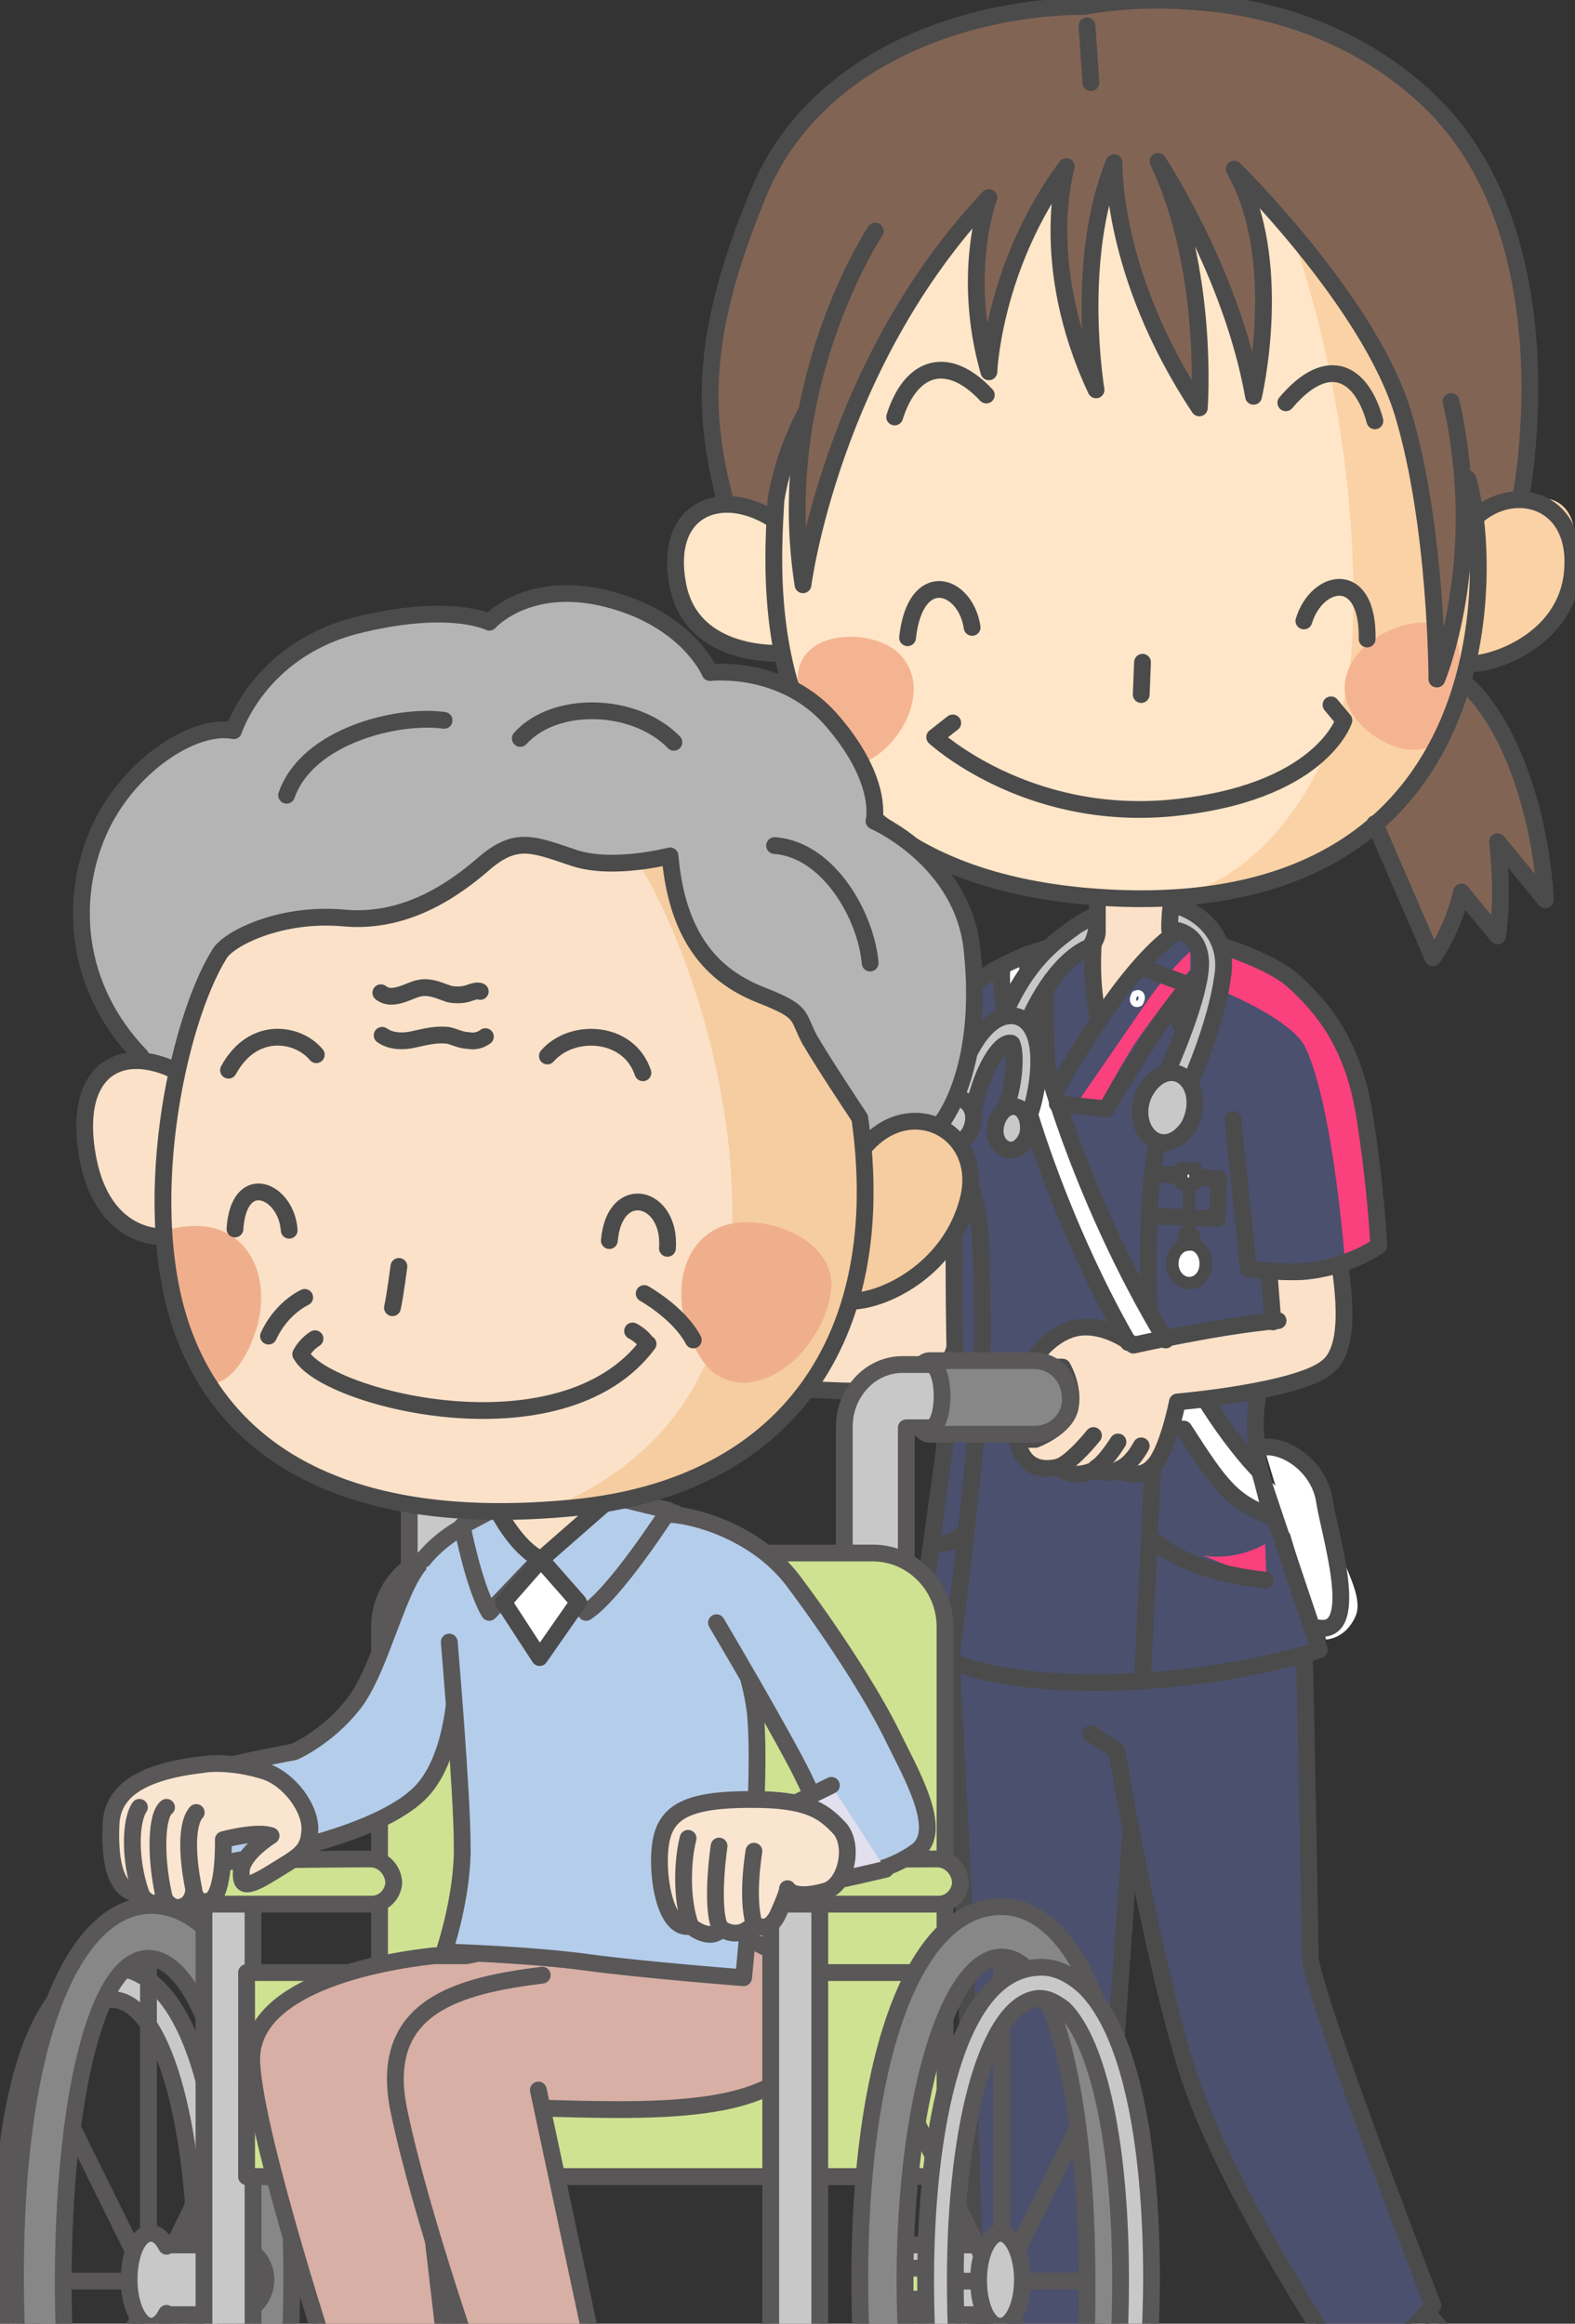 <?xml version="1.0" encoding="utf-8"?>
<!-- Generator: Adobe Illustrator 27.8.1, SVG Export Plug-In . SVG Version: 6.00 Build 0)  -->
<svg version="1.1" id="レイヤー_1" xmlns="http://www.w3.org/2000/svg" xmlns:xlink="http://www.w3.org/1999/xlink" x="0px"
	 y="0px" width="122px" height="180px" viewBox="0 0 122 180" style="enable-background:new 0 0 122 180;" xml:space="preserve">
<rect x="0" y="0" width="122" height="180" fill="#333333" stroke="none"/>
<style type="text/css">
	.st0{clip-path:url(#SVGID_00000122002287857718678130000011815181949403224210_);}
	.st1{fill:#FAE1C8;}
	.st2{fill:#F5B491;}
	.st3{fill:#FFE6C8;}
	.st4{clip-path:url(#SVGID_00000081621043939623893590000002771331723256605869_);fill:#FAD2A5;}
	.st5{fill:#826455;}
	.st6{fill:none;stroke:#4B4B4B;stroke-width:1.3;stroke-linecap:round;stroke-linejoin:round;stroke-miterlimit:10;}
	.st7{fill:#4B506E;}
	.st8{fill:#FFFFFF;}
	.st9{fill:none;stroke:#4B4B4B;stroke-width:0.848;stroke-linecap:round;stroke-linejoin:round;stroke-miterlimit:10;}
	.st10{fill:#FA407D;}
	.st11{fill:none;stroke:#4B4B4B;stroke-width:0.488;stroke-linecap:round;stroke-linejoin:round;stroke-miterlimit:10;}
	.st12{fill:none;stroke:#FFFFFF;stroke-width:0.488;stroke-linecap:round;stroke-linejoin:round;stroke-miterlimit:10;}
	.st13{fill:#C8C8C8;}
	.st14{fill:none;stroke:#4B4B4B;stroke-width:0.976;stroke-linecap:round;stroke-linejoin:round;stroke-miterlimit:10;}
	.st15{fill:#878787;}
	.st16{fill:none;stroke:#595757;stroke-width:1.3;stroke-linecap:round;stroke-linejoin:round;stroke-miterlimit:10;}
	.st17{fill:#CEE291;}
	.st18{fill:#9D9D9E;}
	.st19{fill:#D7AFA5;}
	.st20{fill:#B4CDEB;}
	.st21{fill:#FAE5D0;}
	.st22{fill:#E2DFEF;}
	.st23{fill:#B4B4B4;}
	.st24{clip-path:url(#SVGID_00000075143650785287021240000016649376480228329627_);fill:#F5CDA0;}
	.st25{clip-path:url(#SVGID_00000075143650785287021240000016649376480228329627_);fill:#F0AF8C;}
</style>
<g>
	<defs>
		<rect id="SVGID_1_" width="122" height="180"/>
	</defs>
	<clipPath id="SVGID_00000025413763663744489720000007527270128439696027_">
		<use xlink:href="#SVGID_1_"  style="overflow:visible;"/>
	</clipPath>
	<g style="clip-path:url(#SVGID_00000025413763663744489720000007527270128439696027_);">
		<path class="st1" d="M92.1,69.6l-0.1,2c0,0-3,3.2-4.3,4.3c-1.3,1.2-2.7,3.2-2.7,3.2s-1.2-4.5-0.6-6.7c0,0,0.7-1.2,0.6-3.1"/>
		<path class="st2" d="M64,58.5c-1.1-1.5-2.8-5.1-2-7.1c1.1-2.7,5.7-2.5,7.5-0.9c3.9,3.5-2.1,10.9-5.3,8.2"/>
		<path class="st2" d="M113,50.2c0.3,1.9,0.1,5.9-1.5,7.2c-2.3,1.9-6.2-0.5-7.1-2.8c-1.8-4.9,7-8.6,8.5-4.8"/>
		<path class="st3" d="M61.9,33.3c-0.9,2.1-1.8,6.9-1.8,6.9s-1.6-1.3-4.4-0.9c-2.8,0.4-4,4-3,6.9c1,2.8,3.8,4.3,7.5,4.8
			c0,0,2.5,17.3,26.6,18.8C111,71.1,114,51.1,114,51.1s7.2,0.3,8-7.9c0.7-8.2-7.5-3-7.5-3l-7.2-22.3L94.3,9.7H74.9l-12,6.7
			L61.9,33.3z"/>
		<g>
			<defs>
				<path id="SVGID_00000089538707879628669330000011546444499811897535_" d="M74.9,9.7l-12,6.7l-1,16.8c-0.9,2.1-1.8,6.9-1.8,6.9
					s-1.6-1.3-4.4-0.9c-2.8,0.4-4,4-3,6.9c1,2.8,3.8,4.3,7.5,4.8c0,0,2.5,17.3,26.6,18.8C111,71.1,114,51.1,114,51.1s7.2,0.3,8-7.9
					c0.7-8.2-7.5-3-7.5-3l-7.2-22.3L94.3,9.7H74.9z"/>
			</defs>
			<clipPath id="SVGID_00000142866425292180062450000003502317467051929267_">
				<use xlink:href="#SVGID_00000089538707879628669330000011546444499811897535_"  style="overflow:visible;"/>
			</clipPath>
			<path style="clip-path:url(#SVGID_00000142866425292180062450000003502317467051929267_);fill:#FAD2A5;" d="M96.6,9.7
				c7.9,16.2,8.8,33.9,8,41.7c-0.7,7.7-7.1,18.3-15.7,18.2l23.4,5.7l13.3-15.1l4.9-25.1l-5.4-14.9l-15.2-10.2L96.6,9.7z"/>
		</g>
		<path class="st5" d="M83.2,0.5c-5.4-0.7-18.3,4.1-22.7,11.1c-4.4,7-5.8,15.6-5.4,20.3c0.4,4.7,1.3,7.3,1.3,7.3l3.7,0.9
			c0,0,0.3-4.2,1.8-6.9c0,0-0.4,6.4,0.3,10.8c0,0,3-12.4,6.5-18.1c3.5-5.7,7.7-10.1,7.7-10.1s-2,5.6-0.1,12.6c0,0,1.8-10.3,6.4-15.1
			c0,0-2,7.4,2.3,16.6c0,0-0.7-11.4,1.4-16.7c0,0,0.4,9.3,6.2,18c0,0,1.4-8-2.1-17.4c0,0,5.7,10.4,6.5,16.6c0,0,2.6-8-0.9-16.3
			c0,0,5.5,4.6,9.8,12.4c4.3,7.9,5.1,20,5.4,25.9c0,0,3.1-6.1,2.7-13l0.4,1.1l3.4-1.9c0,0,1.8-14.9-1-22C114,9.2,107,3.7,100.9,2
			C94.8,0.3,83.2,0.5,83.2,0.5"/>
		<path class="st5" d="M113.6,53.3c0,0-1.3,3.9-2.6,5.8c-1.4,1.8-4.4,4.7-4.4,4.7l2.6,6.1l1.8,4.1l2.4-4.5l2.4,2.6l0.2-6.4l3.4,3.5
			c0,0-0.4-5.6-1.4-8.3C117,58.1,113.6,53.3,113.6,53.3"/>
		<path class="st2" d="M64,58.5c-1.1-1.5-2.8-5.1-2-7.1c1.1-2.7,5.7-2.5,7.5-0.9c3.9,3.5-2.1,10.9-5.3,8.2"/>
		<path class="st2" d="M113,50.2c0.3,1.9,0.1,5.9-1.5,7.2c-2.3,1.9-6.2-0.5-7.1-2.8c-1.8-4.9,7-8.6,8.5-4.8"/>
		<path class="st6" d="M113.7,37.1c1.9,6.3,2.9,33.3-26.6,32.5C58,68.7,59.7,46,60.1,38.8c0,0,0.4-3.3,2.4-7"/>
		<path class="st6" d="M59.7,40.1c-4-2.4-8.3-0.6-7.2,5.2c1.1,5.8,8.1,5.3,8.1,5.3"/>
		<path class="st6" d="M114.5,39.9c3-2.5,7.8-1.1,7.3,4.4c-0.5,5.5-6.5,7.2-7.8,7.1"/>
		<path class="st6" d="M56.2,38.9c-1.8-6.9-2-12.9,2.5-23.8C63.1,4.2,75.4,0.5,84,0.5c0,0,15.6-3.3,26.7,7.3
			c11.1,10.6,7.1,30.7,7.1,30.7"/>
		<path class="st6" d="M67.8,17.9c0,0-8,12-5.6,27.4c0,0,2.2-17.1,14.4-30c0,0-2.2,5.8,0,13.5c0,0,0.3-8.2,6-15.9
			c0,0-2.3,7.5,2.3,17.3c0,0-1.7-10.1,1.4-17.6c0,0-0.3,8.6,6.6,19c0,0,0.8-10.7-3.2-19.1c0,0,5.7,8.6,7.4,18.2
			c0,0,2.5-10.6-1.5-17.6c0,0,10.5,10.3,13.1,19c2.6,8.7,2.6,20.5,2.6,20.5s3.9-9.2,1.1-21.5"/>
		<line class="st6" x1="84.2" y1="2" x2="84.5" y2="6.4"/>
		<path class="st6" d="M113.8,53.2c4,4,5.7,11.8,5.9,16.5l-3.7-4.5c0,0,0.5,4,0,7.3l-2.8-3.4c0,0-0.5,2.6-2.2,5.1l-4.5-10.4"/>
		<line class="st6" x1="88.5" y1="51.3" x2="88.4" y2="53.8"/>
		<path class="st6" d="M101,48.1c1-3.3,5-4.1,4.9,1.4"/>
		<path class="st6" d="M75.3,48.6c-0.5-3.4-4.4-4.7-5,0.8"/>
		<path class="st6" d="M103.1,54.6l1,1.2c0,0-1.8,5.7-13.5,6.8c-11.2,1-18.2-5.5-18.2-5.5l1.4-1.1"/>
		<path class="st6" d="M69.3,32.3c1.3-4.1,4.2-4.8,7.1-1.7"/>
		<path class="st6" d="M99.6,31.2c3.3-3.9,5.9-2.3,6.9,1.4"/>
		<path class="st7" d="M84.5,134.3l2,1.3c0,0,2.6,15.5,5.4,24.6c2.8,9.1,11.6,22.2,11.6,22.2s3.5,1.3,7.5-3.8c0,0-8.7-22.4-9.5-26.8
			c0,0-0.3-17.8-0.5-25.2l-2.1-3l-17.8,5.8l-7.1-2.2"/>
		<path class="st8" d="M104.2,182.7c0,0-2.4,4.7-2.9,6.9c-0.5,2.3,0.2,4.1,4.2,2.5c3.9-1.6,7.2-5.8,8.1-7.3c0.9-1.4-1-3.3-2.8-5.6"
			/>
		<path class="st8" d="M76.5,184.8c0,0-3.3,2.3-4.7,3.9c-1.4,1.6-1.7,4,2.3,4.2c4.4,0.2,8.6-0.4,9.9-1.1c1.3-0.7,0.6-3.9,0-6.7"/>
		<path class="st7" d="M73.6,126.2c0,0,1.2,21.9,1.4,28.9c0.2,7,0.8,29.3,0.8,29.3s3.6,1.9,8.9,0.2l3-42.9l1.4-8.2l-1.6-7.3"/>
		<path class="st6" d="M84.5,134.3l2,1.3c0,0,2.6,15.5,5.4,24.6c2.8,9.1,11.6,22.2,11.6,22.2s3.5,1.3,7.5-3.8c0,0-8.7-22.4-9.5-26.8
			c0,0-0.3-17.8-0.5-25.2"/>
		<path class="st6" d="M110.7,179.3c1.9,2.3,3.7,4.2,2.8,5.6c-0.9,1.4-4.2,5.7-8.1,7.3c-3.9,1.6-4.7-0.2-4.2-2.5
			c0.5-2.3,2.9-6.9,2.9-6.9"/>
		<path class="st9" d="M113,183c-6.4,7.7-9.4,8-11.5,7.8"/>
		<path class="st9" d="M71,190.1c1.6,0.7,3.5,1.6,13.3-0.3"/>
		<path class="st6" d="M76.5,184.8c0,0-3.3,2.3-4.7,3.9c-1.4,1.6-1.7,4,2.3,4.2c4.4,0.2,8.6-0.4,9.9-1.1c1.3-0.7,0.6-3.9,0-6.7"/>
		<path class="st6" d="M73.6,127c0,0,1.2,21,1.3,28.1c0.2,7,0.8,29.3,0.8,29.3s3.6,1.9,8.9,0.2l3-42.9"/>
		<path class="st7" d="M73.9,94.3c0,0-3.3,1.2-6-2.5c0,0,3.6-10.9,4.8-12.9c1.2-1.9,4.8-3.8,4.8-3.8l7.1-3.3c0,0-0.3,4,0.6,7.2
			c0,0,2.9-4.7,6-7c0,0,3.8,1,6.4,2.3c2.6,1.3,6.4,4.6,7.4,9.4c1,4.8,2,12.7,2,12.7s-2.2,1.8-4,2c-1.8,0.1-3.9,0.1-3.9,0.1l-1.7,12
			l4.6,17.6c0,0-8,2.1-14.9,2.3c-6.9,0.2-15.8-2.8-15.8-2.8L73.9,94.3z"/>
		<path class="st10" d="M93.2,120.5c0,0,2.3,0.5,4.8-0.9l0.1,2.9"/>
		<path class="st1" d="M73.9,104.6c0,0-0.7,2.7-4.4,3.1c-3.6,0.4-17.4-0.8-17.4-0.8l0.3-8.3l15-1l1.6-4.5c0,0,2,1,2.6,1.2
			c0.6,0.1,2.3,0.1,2.3,0.1l0.2,10.2"/>
		<path class="st10" d="M83.6,85.2c0,0,3.8-5.5,5.3-7.7c1.6-2.3,3.3-3.8,3.3-3.8v1.4c0,0-3.8,4.8-4.7,6.4c-1,1.6-2.3,4-2.3,4
			L83.6,85.2z"/>
		<path class="st10" d="M94.5,76.7c0,0,5.5,2.2,6.6,4.4c2.2,4.6,3.1,16.8,3.1,16.8s2-0.5,2.8-1.5c0,0-0.6-11.7-3-15.5
			c-2.5-3.8-3-5-5.1-5.9c-2-0.9-4.1-1.6-4.1-1.6L94.5,76.7z"/>
		<path class="st8" d="M77.5,75.1l1.7-0.9c0,0,0.7,8.3,5.6,18.9c4.9,10.6,9.6,17.3,11.4,19.4c2.2,2.6,3.9,3.5,3.9,3.5l0.1,3
			c0,0-4.2-2.9-7-6.7c-2.8-3.8-8.1-11.4-10.5-17.5c-2.4-6-4.9-14.7-5.1-16.5C77.6,76.6,77.5,75.1,77.5,75.1"/>
		<path class="st1" d="M79.9,105.7c0,0,1.4-2.7,3.7-2.9c2.3-0.2,4.4,1.5,4.4,1.5s9.5-2,10.8-2l-0.3-3.7c0,0,2.9,0.4,4.6-0.2
			c1.7-0.6,1-0.4,1-0.4s0.3,3.9-0.1,5.8c-0.3,1.9,0.3,1.8-2.8,2.9c-3.1,1.1-9.8,1.8-9.8,1.8s-0.9,4.2-1.6,4.9
			c-0.8,0.6-1.5,1.4-2.7,0.5c0,0-1,1-2,0c0,0-1.7,1.2-2.8-0.1c0,0-2.1,0.4-2.8-0.6c-0.7-1-0.6-1.6-0.6-1.6l1.9-0.2
			c0,0,2.1-1.4,2.2-2.2c0.1-0.8-0.5-3.2-0.5-3.2L79.9,105.7z"/>
		<path class="st8" d="M100.2,114.6c1-0.3,2.2,0.2,2.7,2.9c0.4,2.7,2.9,5.9,2.1,7.7c-0.8,1.8-2.3,1.8-2.3,1.8L100.2,114.6z"/>
		<path class="st8" d="M97.9,112.1c1.7-0.2,4.3,1.5,4.7,4.2c0.4,2.6,2.9,10.4-0.5,9.8"/>
		<path class="st6" d="M97.9,112.1c1.7-0.2,4.3,1.5,4.7,4.2c0.4,2.6,2.9,10.4-0.5,9.8"/>
		<path class="st11" d="M92.4,78.6c0.2,0.3,0.1,0.8-0.3,1.1c-0.3,0.3-0.8,0.2-1-0.1c-0.2-0.3-0.1-0.8,0.3-1.1
			C91.8,78.2,92.2,78.3,92.4,78.6z"/>
		<line class="st6" x1="88.3" y1="74.9" x2="92.1" y2="76.3"/>
		<path class="st6" d="M85,70.2c0,0,0,1.6,0,2c0,0.5-0.4,1-0.4,1"/>
		<path class="st6" d="M90.7,70.3c0,0-0.2,1.7,0.1,2.1"/>
		<path class="st6" d="M84.7,73c0,0-0.3,3,0.4,6"/>
		<path class="st6" d="M81.9,85.5l3.8,0.4c0,0,4.7-8.1,7.2-10.4"/>
		<path class="st6" d="M91,72.3c-3.8,2.7-7.9,9.9-9.3,12.3"/>
		<path class="st6" d="M81,76.5c-0.1,1.5,0,3.9,0.1,5.9"/>
		<path class="st12" d="M88.4,77.1c0.1,0.2,0,0.4-0.1,0.6c-0.2,0.1-0.4,0.1-0.5-0.1c-0.1-0.2,0-0.4,0.1-0.6
			C88.1,76.9,88.3,76.9,88.4,77.1z"/>
		<path class="st6" d="M92.1,72.5c0,0,5.9,1.5,8.1,3.5c2.2,2,4.6,4.8,5.5,10.4c0.9,5.7,1.1,10.1,1.1,10.1s-2.3,1.7-5.9,2
			c-1.8,0.1-4.2-0.2-4.2-0.2l-1.2-11.6"/>
		<path class="st6" d="M80.9,73.5c-2.6,0.8-6.4,2.5-8.4,6L67.8,92c0,0,2.7,2.5,5.9,2.3"/>
		<path class="st6" d="M74.2,88.9c-0.8,2.8-0.3,5.3-0.3,9.3c0,4.1,0.1,7.9,0.1,7.9L71,127.9l3,0.9c0,0,3.8,1.8,12.7,1.5
			c9-0.3,15.5-2.5,15.5-2.5l-4.7-14c-0.5-3.7-0.1-5.5-0.1-5.5"/>
		<path class="st6" d="M99,102.3c-4.6,0.4-11.2,1.9-11.2,1.9s-1.8-1.5-3.9-1.4c-2.1,0.1-3.7,2.1-4.2,3.1h2.6c0,0,0.9,1.5,0.6,3.1
			c-0.3,1.6-2.7,2.5-2.7,2.5h-1.4c0.5,3.1,3.3,2.1,3.3,2.1c1,1.2,2.8,0.2,2.8,0.2c0.5,0.5,1.8,0.1,1.8,0.1s1.4,0.8,2.5-0.2
			c1.2-1,2-5.1,2-5.1s9.3-0.8,11.6-2.7c1.7-1.3,1.4-5,1-7.8"/>
		<line class="st6" x1="98.3" y1="98.6" x2="98.6" y2="102.4"/>
		<path class="st6" d="M82.1,113.6c1.1-0.5,2.6-2.4,2.6-2.4"/>
		<path class="st6" d="M84.9,113.7c0.7-0.4,1.7-2,1.7-2"/>
		<path class="st6" d="M86.7,113.8c1-0.4,1.7-1.8,1.7-1.8"/>
		<path class="st6" d="M89.6,88.9c-0.9,3.6-0.6,12.3-0.6,12.3"/>
		<line class="st6" x1="89.3" y1="113.6" x2="88.5" y2="130"/>
		<polyline class="st6" points="89.3,90.9 94.4,91.3 94.3,94.4 89.1,94.2 		"/>
		<path class="st6" d="M89.5,119.4c0,0,2.1,2.3,8.5,3"/>
		<path class="st6" d="M74,89.6c2.4,3.6,1.9,6.8,2.1,12.6c0.2,5.8-2.4,26.1-2.4,26.1"/>
		<path class="st6" d="M72.6,119.6c0,0,1.7,0,2.2-1.1"/>
		<path class="st13" d="M92.3,83.6c0,0,1.9-4.3,2.4-7.9c0.6-3.5-2.2-5.2-3.5-5.5l-0.5,0c0,0-0.1,1.1-0.1,1.3c0,0.2,0,0.5,0,0.5
			l0.1,0c0,0,2.2,0,2.3,2.5c0.1,2.5-2.5,8.3-2.5,8.3"/>
		<path class="st6" d="M92.3,83.6c0,0,1.9-4.3,2.4-7.9c0.6-3.5-2.2-5.2-3.5-5.5l-0.5,0c0,0-0.1,1.1-0.1,1.3c0,0.2,0,0.5,0,0.5l0.1,0
			c0,0,2.2,0,2.3,2.5c0.1,2.5-2.5,8.3-2.5,8.3"/>
		<path class="st13" d="M92.1,87.2c-0.8,1.3-2.1,1.7-3,0.9c-0.9-0.8-1.1-2.4-0.3-3.7c0.8-1.3,2.1-1.7,3-0.9
			C92.7,84.3,92.8,85.9,92.1,87.2"/>
		<path class="st6" d="M92.1,87.2c-0.8,1.3-2.1,1.7-3,0.9c-0.9-0.8-1.1-2.4-0.3-3.7c0.8-1.3,2.1-1.7,3-0.9
			C92.7,84.3,92.8,85.9,92.1,87.2z"/>
		<path class="st6" d="M87.4,104c-6.2-10.8-10.1-24.1-9.8-28.9"/>
		<path class="st6" d="M93.6,108.8c1.6,2.5,3.1,4.3,4,5.2l0.9,3.5c-3.1-1.2-3.9-2.3-6.8-6.8"/>
		<path class="st6" d="M79.6,73.9c-0.3,5.2,4.2,19.2,10.7,29.9"/>
		<path class="st13" d="M85,71.2c0-0.6-1.2,0.3-1.6,0.5c-1.5,1.1-4,2.7-5.9,7.6c-0.2,0.5,0,1.1,0.5,1.4c0.1,0.1,0.2,0.1,0.4,0.1
			c0.3,0,0.7-0.2,0.8-0.6c1.6-4.2,3.7-6.2,5.1-6.8C84.7,73.2,85,72.1,85,71.2"/>
		<path class="st6" d="M85,71.2c0-0.6-1.2,0.3-1.6,0.5c-1.5,1.1-4,2.7-5.9,7.6c-0.2,0.5,0,1.1,0.5,1.4c0.1,0.1,0.2,0.1,0.4,0.1
			c0.3,0,0.7-0.2,0.8-0.6c1.6-4.2,3.7-6.2,5.1-6.8C84.7,73.2,85,72.1,85,71.2z"/>
		<path class="st13" d="M78.8,86.9c-0.1,0-0.2,0-0.3-0.1C78,86.6,77.8,86,78,85.5c0.6-1.7,0.7-3.9,0.4-4.6c0-0.1-0.1-0.1-0.1-0.1
			c-0.9-0.1-2.2,2.1-2.8,4.8c-0.1,0.6-0.6,0.9-1.1,0.7c-0.5-0.2-0.8-0.7-0.6-1.3c0.8-3.1,2.5-6.6,4.8-6.3c0.6,0.1,1.1,0.5,1.4,1.1
			c0.9,1.7,0.3,5-0.2,6.4C79.5,86.6,79.2,86.9,78.8,86.9"/>
		<path class="st6" d="M78.8,86.9c-0.1,0-0.2,0-0.3-0.1C78,86.6,77.8,86,78,85.5c0.6-1.7,0.7-3.9,0.4-4.6c0-0.1-0.1-0.1-0.1-0.1
			c-0.9-0.1-2.2,2.1-2.8,4.8c-0.1,0.6-0.6,0.9-1.1,0.7c-0.5-0.2-0.8-0.7-0.6-1.3c0.8-3.1,2.5-6.6,4.8-6.3c0.6,0.1,1.1,0.5,1.4,1.1
			c0.9,1.7,0.3,5-0.2,6.4C79.5,86.6,79.2,86.9,78.8,86.9z"/>
		<path class="st13" d="M79.6,87.9c-0.3,0.9-1,1.4-1.7,1.1c-0.7-0.3-1-1.2-0.7-2.1c0.3-0.9,1-1.4,1.7-1.1
			C79.5,86.1,79.8,87,79.6,87.9"/>
		<path class="st6" d="M79.6,87.9c-0.3,0.9-1,1.4-1.7,1.1c-0.7-0.3-1-1.2-0.7-2.1c0.3-0.9,1-1.4,1.7-1.1
			C79.5,86.1,79.8,87,79.6,87.9z"/>
		<path class="st13" d="M75.3,87.3c-0.3,0.9-1,1.4-1.7,1.1c-0.7-0.3-1-1.2-0.7-2.1c0.3-0.9,1-1.4,1.7-1.1
			C75.3,85.5,75.6,86.4,75.3,87.3"/>
		<path class="st6" d="M75.3,87.3c-0.3,0.9-1,1.4-1.7,1.1c-0.7-0.3-1-1.2-0.7-2.1c0.3-0.9,1-1.4,1.7-1.1
			C75.3,85.5,75.6,86.4,75.3,87.3z"/>
		<line class="st14" x1="92.1" y1="95.2" x2="92.1" y2="91.9"/>
		<path class="st14" d="M92.5,95.9c0,0.3-0.2,0.5-0.4,0.5c-0.2,0-0.4-0.2-0.4-0.5c0-0.3,0.2-0.5,0.4-0.5
			C92.3,95.4,92.5,95.6,92.5,95.9z"/>
		<rect x="91.5" y="90.5" class="st8" width="1.1" height="1.2"/>
		<rect x="91.5" y="90.5" class="st14" width="1.1" height="1.2"/>
		<path class="st8" d="M93.4,97.9c0,0.9-0.6,1.5-1.3,1.5c-0.7,0-1.3-0.7-1.3-1.5c0-0.9,0.6-1.5,1.3-1.5C92.8,96.3,93.4,97,93.4,97.9
			"/>
		<path class="st14" d="M93.4,97.9c0,0.9-0.6,1.5-1.3,1.5c-0.7,0-1.3-0.7-1.3-1.5c0-0.9,0.6-1.5,1.3-1.5
			C92.8,96.3,93.4,97,93.4,97.9z"/>
		<path class="st6" d="M73.9,104.6c0,0-0.7,2.7-4.4,3.1c-3.6,0.4-17.4-0.8-17.4-0.8l0.3-8.3l15-1l1.6-4.5"/>
		<path class="st15" d="M80.2,111.1H72c-1.6,0-1.6-5.7,0-5.7h8.1c1.6,0,2.8,1.3,2.8,2.9C83,109.8,81.7,111.1,80.2,111.1"/>
		<path class="st16" d="M80.2,111.1H72c-1.6,0-1.6-5.7,0-5.7h8.1c1.6,0,2.8,1.3,2.8,2.9C83,109.8,81.7,111.1,80.2,111.1z"/>
		<path class="st13" d="M67.8,126c-1.3,0-2.4-1.1-2.4-2.4v-13.1c0-2.6,2-4.8,4.5-4.8H72c1.3,0,1.3,4.9,0,4.9h-1.8l0,12.9
			C70.3,124.9,69.2,126,67.8,126"/>
		<path class="st16" d="M67.8,126c-1.3,0-2.4-1.1-2.4-2.4v-13.1c0-2.6,2-4.8,4.5-4.8H72c1.3,0,1.3,4.9,0,4.9h-1.8l0,12.9
			C70.3,124.9,69.2,126,67.8,126z"/>
		<path class="st15" d="M43.4,113.6h-5.1c-1.6,0-1.6-5.7,0-5.7h5.1c1.6,0,2.8,1.3,2.8,2.9C46.2,112.3,44.9,113.6,43.4,113.6"/>
		<path class="st16" d="M43.4,113.6h-5.1c-1.6,0-1.6-5.7,0-5.7h5.1c1.6,0,2.8,1.3,2.8,2.9C46.2,112.3,44.9,113.6,43.4,113.6z"/>
		<path class="st13" d="M34.1,123.4c-1.3,0-2.4-1.1-2.4-2.4V113c0-2.6,2-4.8,4.5-4.8h2.1c1.3,0,1.3,4.9,0,4.9h-1.8l0,7.7
			C36.6,122.3,35.5,123.4,34.1,123.4"/>
		<path class="st16" d="M34.1,123.4c-1.3,0-2.4-1.1-2.4-2.4V113c0-2.6,2-4.8,4.5-4.8h2.1c1.3,0,1.3,4.9,0,4.9h-1.8l0,7.7
			C36.6,122.3,35.5,123.4,34.1,123.4z"/>
		<path class="st13" d="M0,176.6L0,176.6c0-11.4,1.8-19.5,5.2-22.7c1.1-1,2.3-1.6,3.6-1.5c6.4,0.3,8.7,12.7,8.7,24.2
			c0,9-1.1,24.2-8.7,24.2C3.2,200.8,0,192,0,176.6 M6.8,155.7c-2.8,2.7-4.4,10.5-4.4,21c0,16.1,3.4,21.8,6.4,21.8
			c3.9,0,6.4-8.4,6.4-21.8c0-12.5-2.7-21.6-6.4-21.8c0,0-0.1,0-0.1,0C8,154.8,7.4,155.1,6.8,155.7"/>
		<path class="st16" d="M0,176.6L0,176.6c0-11.4,1.8-19.5,5.2-22.7c1.1-1,2.3-1.6,3.6-1.5c6.4,0.3,8.7,12.7,8.7,24.2
			c0,9-1.1,24.2-8.7,24.2C3.2,200.8,0,192,0,176.6z M6.8,155.7c-2.8,2.7-4.4,10.5-4.4,21c0,16.1,3.4,21.8,6.4,21.8
			c3.9,0,6.4-8.4,6.4-21.8c0-12.5-2.7-21.6-6.4-21.8c0,0-0.1,0-0.1,0C8,154.8,7.4,155.1,6.8,155.7z"/>
		<path class="st15" d="M1.2,176.3c0,18,4,28.7,10.7,28.7c7.6,0,10.7-12.8,10.7-28.7c0-15.8-3.8-28.4-10.7-28.7
			C6,147.4,1.2,157.2,1.2,176.3 M4.9,176.8c0-13.8,2.5-25.1,6.6-25.1c4.1,0,7.5,11.2,7.5,25.1c0,13.8-3.3,25.1-7.5,25.1
			C7.4,201.8,4.9,190.6,4.9,176.8"/>
		<path class="st16" d="M1.2,176.3c0,18,4,28.7,10.7,28.7c7.6,0,10.7-12.8,10.7-28.7c0-15.8-3.8-28.4-10.7-28.7
			C6,147.4,1.2,157.2,1.2,176.3z M4.9,176.8c0-13.8,2.5-25.1,6.6-25.1c4.1,0,7.5,11.2,7.5,25.1c0,13.8-3.3,25.1-7.5,25.1
			C7.4,201.8,4.9,190.6,4.9,176.8z"/>
		<line class="st17" x1="11.5" y1="151.7" x2="11.5" y2="201.8"/>
		<line class="st16" x1="11.5" y1="151.7" x2="11.5" y2="201.8"/>
		<line class="st17" x1="19" y1="176.7" x2="13.6" y2="176.7"/>
		<line class="st16" x1="19" y1="176.7" x2="13.6" y2="176.7"/>
		<line class="st17" x1="10.1" y1="176.7" x2="5" y2="176.7"/>
		<line class="st16" x1="10.1" y1="176.7" x2="5" y2="176.7"/>
		<line class="st17" x1="5.6" y1="164.8" x2="17.9" y2="189.7"/>
		<line class="st16" x1="5.6" y1="164.8" x2="17.9" y2="189.7"/>
		<line class="st17" x1="5.8" y1="189.7" x2="17.9" y2="164.8"/>
		<line class="st16" x1="5.8" y1="189.7" x2="17.9" y2="164.8"/>
		<path class="st13" d="M17.9,173.9h-4.4c-0.2,0-0.4,0-0.6,0.1c-0.3-0.6-0.7-1-1.2-1c-1,0-1.7,1.6-1.7,3.6c0,2,0.8,3.6,1.7,3.6
			c0.5,0,0.9-0.4,1.2-1c0.2,0.1,0.4,0.1,0.6,0.1h4.4c1.5,0,2.7-1.2,2.7-2.7C20.6,175.1,19.4,173.9,17.9,173.9"/>
		<path class="st16" d="M17.9,173.9h-4.4c-0.2,0-0.4,0-0.6,0.1c-0.3-0.6-0.7-1-1.2-1c-1,0-1.7,1.6-1.7,3.6c0,2,0.8,3.6,1.7,3.6
			c0.5,0,0.9-0.4,1.2-1c0.2,0.1,0.4,0.1,0.6,0.1h4.4c1.5,0,2.7-1.2,2.7-2.7C20.6,175.1,19.4,173.9,17.9,173.9z"/>
		<path class="st13" d="M16.6,197.4c-0.2-0.4-3.1-4.9-3.1-5.4v-4.7h4.5c0,0,0.6,10.9,0.5,10.6C18.3,197.6,16.6,197.4,16.6,197.4"/>
		<path class="st16" d="M16.6,197.4c-0.2-0.4-3.1-4.9-3.1-5.4v-4.7h4.5c0,0,0.6,10.9,0.5,10.6C18.3,197.6,16.6,197.4,16.6,197.4z"/>
		<path class="st15" d="M20.3,204.4c-2.6,0-4.6-3.7-4.6-8.6c0-4.9,2-8.6,4.6-8.6c3.1,0,4.6,3.7,4.6,8.6
			C24.9,200.7,23.4,204.4,20.3,204.4"/>
		<path class="st16" d="M20.3,204.4c-2.6,0-4.6-3.7-4.6-8.6c0-4.9,2-8.6,4.6-8.6c3.1,0,4.6,3.7,4.6,8.6
			C24.9,200.7,23.4,204.4,20.3,204.4z"/>
		<path class="st13" d="M22.2,195.9c0,1.1-0.4,2-0.9,2c-0.5,0-0.9-0.9-0.9-2c0-1.1,0.4-2,0.9-2C21.8,193.8,22.2,194.7,22.2,195.9"/>
		<path class="st16" d="M22.2,195.9c0,1.1-0.4,2-0.9,2c-0.5,0-0.9-0.9-0.9-2c0-1.1,0.4-2,0.9-2C21.8,193.8,22.2,194.7,22.2,195.9z"
			/>
		<rect x="15.8" y="146.2" class="st13" width="3.8" height="42"/>
		<rect x="15.8" y="146.2" class="st16" width="3.8" height="42"/>
		<rect x="15.1" y="181.9" class="st13" width="5.6" height="7.2"/>
		<rect x="15.1" y="181.9" class="st16" width="5.6" height="7.2"/>
		<path class="st13" d="M13.4,187.3h8.7v9.1c0,0-1.6,0.8-1.6,0.4c-0.1-0.4-2.4-5.3-2.4-5.3h-4.6V187.3z"/>
		<path class="st16" d="M13.4,187.3h8.7v9.1c0,0-1.6,0.8-1.6,0.4c-0.1-0.4-2.4-5.3-2.4-5.3h-4.6V187.3z"/>
		<rect x="19.1" y="152.8" class="st17" width="13.3" height="15.8"/>
		<rect x="19.1" y="152.8" class="st16" width="13.3" height="15.8"/>
		<rect x="12" y="190.1" class="st17" width="51.3" height="4.3"/>
		<rect x="12" y="190.1" class="st16" width="51.3" height="4.3"/>
		<path class="st17" d="M73.3,162.9c0,3.1-2.5,5.7-5.6,5.7H35c-3.1,0-5.6-2.6-5.6-5.7v-36.9c0-3.1,2.5-5.7,5.6-5.7h32.6
			c3.1,0,5.6,2.6,5.6,5.7V162.9z"/>
		<path class="st16" d="M73.3,162.9c0,3.1-2.5,5.7-5.6,5.7H35c-3.1,0-5.6-2.6-5.6-5.7v-36.9c0-3.1,2.5-5.7,5.6-5.7h32.6
			c3.1,0,5.6,2.6,5.6,5.7V162.9z"/>
		<rect x="19.1" y="161.8" class="st17" width="50.5" height="6.8"/>
		<rect x="19.1" y="161.8" class="st16" width="50.5" height="6.8"/>
		<path class="st17" d="M11.3,147.5c-0.7-1.4-0.8-3,0-3.2c0.7-0.1,12.7-0.3,17.4-0.3c1,0,1.8,0.9,1.8,1.9c-0.1,0.9-0.8,1.6-1.7,1.6
			H11.3z"/>
		<path class="st16" d="M11.3,147.5c-0.7-1.4-0.8-3,0-3.2c0.7-0.1,12.7-0.3,17.4-0.3c1,0,1.8,0.9,1.8,1.9c-0.1,0.9-0.8,1.6-1.7,1.6
			H11.3z"/>
		<rect x="63.3" y="189.7" class="st17" width="6.3" height="4.2"/>
		<rect x="63.3" y="189.7" class="st16" width="6.3" height="4.2"/>
		<rect x="59.9" y="152.8" class="st17" width="13.3" height="15.8"/>
		<rect x="59.9" y="152.8" class="st16" width="13.3" height="15.8"/>
		<path class="st13" d="M60.5,197.4c-0.2-0.4-3.1-4.9-3.1-5.4v-4.7h4.5c0,0,0.6,10.9,0.5,10.6C62.2,197.6,60.5,197.4,60.5,197.4"/>
		<path class="st16" d="M60.5,197.4c-0.2-0.4-3.1-4.9-3.1-5.4v-4.7h4.5c0,0,0.6,10.9,0.5,10.6C62.2,197.6,60.5,197.4,60.5,197.4z"/>
		<path class="st15" d="M64.3,204.4c-2.6,0-4.6-3.7-4.6-8.6c0-4.9,2-8.6,4.6-8.6c3.1,0,4.6,3.7,4.6,8.6
			C68.8,200.7,67.3,204.4,64.3,204.4"/>
		<path class="st16" d="M64.3,204.4c-2.6,0-4.6-3.7-4.6-8.6c0-4.9,2-8.6,4.6-8.6c3.1,0,4.6,3.7,4.6,8.6
			C68.8,200.7,67.3,204.4,64.3,204.4z"/>
		<path class="st17" d="M66.1,195.9c0,1.1-0.4,2-0.9,2c-0.5,0-0.9-0.9-0.9-2c0-1.1,0.4-2,0.9-2C65.7,193.8,66.1,194.7,66.1,195.9"/>
		<path class="st16" d="M66.1,195.9c0,1.1-0.4,2-0.9,2c-0.5,0-0.9-0.9-0.9-2c0-1.1,0.4-2,0.9-2C65.7,193.8,66.1,194.7,66.1,195.9z"
			/>
		<rect x="68" y="173.9" class="st13" width="9.7" height="5.4"/>
		<rect x="68" y="173.9" class="st16" width="9.7" height="5.4"/>
		<line class="st17" x1="70.1" y1="176.7" x2="75.6" y2="176.7"/>
		<line class="st16" x1="70.1" y1="176.7" x2="75.6" y2="176.7"/>
		<path class="st17" d="M87.2,178.1h-1.4c-0.8,0-1.4-0.6-1.4-1.4c0-0.8,0.6-1.4,1.4-1.4h1.4c0.8,0,1.4,0.6,1.4,1.4
			C88.5,177.5,87.9,178.1,87.2,178.1"/>
		<path class="st16" d="M87.2,178.1h-1.4c-0.8,0-1.4-0.6-1.4-1.4c0-0.8,0.6-1.4,1.4-1.4h1.4c0.8,0,1.4,0.6,1.4,1.4
			C88.5,177.5,87.9,178.1,87.2,178.1z"/>
		<rect x="70.1" y="175.7" class="st17" width="1.8" height="2.4"/>
		<rect x="70.1" y="175.7" class="st16" width="1.8" height="2.4"/>
		<path class="st15" d="M77.3,147.7c-6.9,0.3-10.7,12.8-10.7,28.7c0,15.8,3,28.7,10.7,28.7c6.6,0,10.7-10.7,10.7-28.7
			C87.9,157.2,83.2,147.4,77.3,147.7 M77.6,201.8c-4.1,0-7.5-11.2-7.5-25.1c0-13.8,3.3-25.1,7.5-25.1c4.1,0,6.6,11.2,6.6,25.1
			C84.3,190.6,81.8,201.8,77.6,201.8"/>
		<path class="st16" d="M77.3,147.7c-6.9,0.3-10.7,12.8-10.7,28.7c0,15.8,3,28.7,10.7,28.7c6.6,0,10.7-10.7,10.7-28.7
			C87.9,157.2,83.2,147.4,77.3,147.7z M77.6,201.8c-4.1,0-7.5-11.2-7.5-25.1c0-13.8,3.3-25.1,7.5-25.1c4.1,0,6.6,11.2,6.6,25.1
			C84.3,190.6,81.8,201.8,77.6,201.8z"/>
		<line class="st17" x1="77.6" y1="151.7" x2="77.6" y2="201.8"/>
		<line class="st16" x1="77.6" y1="151.7" x2="77.6" y2="201.8"/>
		<line class="st17" x1="79" y1="176.7" x2="84.1" y2="176.7"/>
		<line class="st16" x1="79" y1="176.7" x2="84.1" y2="176.7"/>
		<line class="st17" x1="83.5" y1="164.8" x2="71.2" y2="189.7"/>
		<line class="st16" x1="83.5" y1="164.8" x2="71.2" y2="189.7"/>
		<line class="st17" x1="83.4" y1="189.7" x2="71.2" y2="164.8"/>
		<line class="st16" x1="83.4" y1="189.7" x2="71.2" y2="164.8"/>
		<path class="st13" d="M79.2,176.6c0,2-0.8,3.6-1.7,3.6c-1,0-1.7-1.6-1.7-3.6c0-2,0.8-3.6,1.7-3.6C78.4,173,79.2,174.6,79.2,176.6"
			/>
		<path class="st16" d="M79.2,176.6c0,2-0.8,3.6-1.7,3.6c-1,0-1.7-1.6-1.7-3.6c0-2,0.8-3.6,1.7-3.6C78.4,173,79.2,174.6,79.2,176.6z
			"/>
		<path class="st13" d="M80.4,200.8c-7.6,0-8.7-15.2-8.7-24.2c0-11.5,2.3-23.9,8.7-24.2c1.3-0.1,2.5,0.5,3.6,1.5
			c3.3,3.2,5.2,11.3,5.2,22.7C89.1,192,85.9,200.8,80.4,200.8 M80.5,154.8C80.5,154.8,80.5,154.8,80.5,154.8
			c-3.8,0.2-6.5,9.3-6.5,21.8c0,13.4,2.4,21.8,6.4,21.8c2.9,0,6.4-5.7,6.4-21.8c0-10.5-1.7-18.3-4.4-21
			C81.7,155.1,81.2,154.8,80.5,154.8"/>
		<path class="st16" d="M80.4,200.8c-7.6,0-8.7-15.2-8.7-24.2c0-11.5,2.3-23.9,8.7-24.2c1.3-0.1,2.5,0.5,3.6,1.5
			c3.3,3.2,5.2,11.3,5.2,22.7C89.1,192,85.9,200.8,80.4,200.8z M80.5,154.8C80.5,154.8,80.5,154.8,80.5,154.8
			c-3.8,0.2-6.5,9.3-6.5,21.8c0,13.4,2.4,21.8,6.4,21.8c2.9,0,6.4-5.7,6.4-21.8c0-10.5-1.7-18.3-4.4-21
			C81.7,155.1,81.2,154.8,80.5,154.8z"/>
		<path class="st18" d="M25.7,184.3c-1,1-5.3,2.6-5.3,4.2c0,1.6,0.5,1.8,4.4,1.8H34c2.2,0,0.7-6.1,0.7-6.1H25.7z"/>
		<path class="st16" d="M25.7,184.3c-1,1-5.3,2.6-5.3,4.2c0,1.6,0.5,1.8,4.4,1.8H34c2.2,0,0.7-6.1,0.7-6.1H25.7z"/>
		<path class="st18" d="M37,184.3c-1.1,1-5.5,2.6-5.5,4.2c0,1.6,0.6,1.8,4.6,1.8h9.6c2.3,0,0.7-6.1,0.7-6.1H37z"/>
		<path class="st16" d="M37,184.3c-1.1,1-5.5,2.6-5.5,4.2c0,1.6,0.6,1.8,4.6,1.8h9.6c2.3,0,0.7-6.1,0.7-6.1H37z"/>
		<path class="st19" d="M33.6,151.5c-4.6,0.5-14.4,2.4-14.1,8.3c0.3,5.9,6.4,24.4,6.4,24.4h8.9l-2.5-21.5c0,0,11.5-0.6,16.4-3
			c4.9-2.5,0.3-10.8,0.3-10.8l-12.9,2.6L33.6,151.5z"/>
		<path class="st16" d="M33.6,151.5c-4.6,0.5-14.4,2.4-14.1,8.3c0.3,5.9,6.4,24.4,6.4,24.4h8.9l-2.5-21.5c0,0,11.5-0.6,16.4-3
			c4.9-2.5,0.3-10.8,0.3-10.8l-12.9,2.6L33.6,151.5z"/>
		<path class="st19" d="M38.2,163.2c9,0.2,17.9,0.9,22.3-2.1c4.4-3,1.8-8.8,1.8-8.8l-11.4-5.5l-6.7,2.9"/>
		<path class="st16" d="M38.2,163.2c9,0.2,17.9,0.9,22.3-2.1c4.4-3,1.8-8.8,1.8-8.8l-11.4-5.5l-6.7,2.9"/>
		<path class="st20" d="M33,120.7c-2.1,1.5-3.4,8.6-5.7,11.4c-2,2.5-4.5,3.6-4.5,3.6s-10.6,1.9-12.1,3.5c-1.5,1.6,7.2,5,7.2,5
			s11.5-1.7,14.9-5.6c3.4-3.9,2.5-12.9,2.5-12.9S36,118.5,33,120.7"/>
		<path class="st16" d="M33,120.7c-2.1,1.5-3.4,8.6-5.7,11.4c-2,2.5-4.5,3.6-4.5,3.6s-10.6,1.9-12.1,3.5c-1.5,1.6,7.2,5,7.2,5
			s11.5-1.7,14.9-5.6c3.4-3.9,2.5-12.9,2.5-12.9S36,118.5,33,120.7z"/>
		<path class="st20" d="M34.8,127.2c0,0,1,11.7,1,15.7c0.1,3.9-1.4,8.3-1.4,8.3s6.6,0.2,11,0.8c4.4,0.6,12.2,1.2,12.2,1.2
			s1.5-14.8,0.9-20.6c-0.7-5.8-5.7-15.3-6.2-15.4c-0.6-0.1-3.7-0.4-3.7-0.4l-8.2-0.4l-3.6,1.4c-2.7,1.2-4,3-4,3"/>
		<path class="st16" d="M34.8,127.2c0,0,1,11.7,1,15.7c0.1,3.9-1.4,8.3-1.4,8.3s6.6,0.2,11,0.8c4.4,0.6,12.2,1.2,12.2,1.2
			s1.5-14.8,0.9-20.6c-0.7-5.8-5.7-15.3-6.2-15.4c-0.6-0.1-3.7-0.4-3.7-0.4l-8.2-0.4l-3.6,1.4c-2.7,1.2-4,3-4,3"/>
		<path class="st20" d="M38.6,116.7l-2.8,1.5c0,0,0.9,4.7,2.1,6.7l3.9-4.1l3.6,4.1c2.3-1.5,6.4-7.9,6.4-7.9l-4.5-1.1"/>
		<path class="st16" d="M38.6,116.7l-2.8,1.5c0,0,0.9,4.7,2.1,6.7l3.9-4.1l3.6,4.1c2.3-1.5,6.4-7.9,6.4-7.9l-4.5-1.1"/>
		<path class="st1" d="M38.6,115.5v1.6c0,0,1.4,2.8,3.3,3.7l5.6-4.9l0-0.9"/>
		<path class="st6" d="M38.6,115.5v1.6c0,0,1.4,2.8,3.3,3.7l5.6-4.9l0-0.9"/>
		<polygon class="st8" points="39,124.1 41.8,128.4 44.8,124.1 41.9,120.8 		"/>
		<polygon class="st6" points="39,124.1 41.8,128.4 44.8,124.1 41.9,120.8 		"/>
		<path class="st21" d="M15.6,136.7c-5.1,0.6-6.9,2.3-7,4.6c-0.1,2.3,0.1,5.4,2.3,5.4c0,0,0.8,1.4,1.8,0.3c0,0,0.5,1,1.4,0.7
			c0.9-0.3,0.9-1.3,0.9-1.3s0.2,1.3,1.3,0.8c1.1-0.5,1-4.7,1-4.7s2.6-0.7,3.7-0.3c0,0-2.1,1.3-2.3,2.6c-0.1,1.3,0.2,1.6,2.3,0.3
			c2.1-1.3,2.9-1.6,3-3.3c0.1-1.7-1.6-4-3.5-4.6C18.6,136.6,16.7,136.5,15.6,136.7"/>
		<path class="st16" d="M15.6,136.7c-5.1,0.6-6.9,2.3-7,4.6c-0.1,2.3,0.1,5.4,2.3,5.4c0,0,0.8,1.4,1.8,0.3c0,0,0.5,1,1.4,0.7
			c0.9-0.3,0.9-1.3,0.9-1.3s0.2,1.3,1.3,0.8c1.1-0.5,1-4.7,1-4.7s2.6-0.7,3.7-0.3c0,0-2.1,1.3-2.3,2.6c-0.1,1.3,0.2,1.6,2.3,0.3
			c2.1-1.3,2.9-1.6,3-3.3c0.1-1.7-1.6-4-3.5-4.6C18.6,136.6,16.7,136.5,15.6,136.7z"/>
		<path class="st21" d="M15,146.3c-0.5-2.4-0.6-5,0.2-5.9"/>
		<path class="st16" d="M15,146.3c-0.5-2.4-0.6-5,0.2-5.9"/>
		<path class="st21" d="M12.7,146.9c-0.7-3.1-0.6-6.3,0.2-6.9"/>
		<path class="st16" d="M12.7,146.9c-0.7-3.1-0.6-6.3,0.2-6.9"/>
		<path class="st21" d="M10.9,146.6c-0.9-2.6-0.8-5.6-0.1-6.6"/>
		<path class="st16" d="M10.9,146.6c-0.9-2.6-0.8-5.6-0.1-6.6"/>
		<rect x="59.7" y="146.2" class="st13" width="3.8" height="42"/>
		<rect x="59.7" y="146.2" class="st16" width="3.8" height="42"/>
		<rect x="58.9" y="181.9" class="st13" width="5.6" height="7.2"/>
		<rect x="58.9" y="181.9" class="st16" width="5.6" height="7.2"/>
		<path class="st13" d="M57.3,187.3H66v9.1c0,0-1.6,0.8-1.6,0.4c-0.1-0.4-2.4-5.3-2.4-5.3h-4.6V187.3z"/>
		<path class="st16" d="M57.3,187.3H66v9.1c0,0-1.6,0.8-1.6,0.4c-0.1-0.4-2.4-5.3-2.4-5.3h-4.6V187.3z"/>
		<path class="st17" d="M55.2,147.5c-0.7-1.4-0.8-3,0-3.2c0.7-0.1,12.7-0.3,17.4-0.3c1,0,1.8,0.9,1.8,1.9c-0.1,0.9-0.8,1.6-1.7,1.6
			H55.2z"/>
		<path class="st16" d="M55.2,147.5c-0.7-1.4-0.8-3,0-3.2c0.7-0.1,12.7-0.3,17.4-0.3c1,0,1.8,0.9,1.8,1.9c-0.1,0.9-0.8,1.6-1.7,1.6
			H55.2z"/>
		<path class="st19" d="M42,153c-6.3,0.8-12.8,2.3-11.1,10.5c1.7,8.2,6.2,20.9,6.2,20.9h9.4l-4.8-22.5"/>
		<path class="st16" d="M42,153c-6.3,0.8-12.8,2.3-11.1,10.5c1.7,8.2,6.2,20.9,6.2,20.9h9.4l-4.8-22.5"/>
		<path class="st20" d="M51.7,117.3c1.7,0,6.7,1.2,9.7,5.1c3,4,6,8.6,7.6,11.8c1.5,3.1,4.2,7.6,2,9.2c-2.2,1.6-5.2,2.2-6.4,1.3
			c-1.2-0.9-0.7-3.7-2.2-6.7c-1.4-3-6.9-12.3-6.9-12.3"/>
		<path class="st16" d="M51.7,117.3c1.7,0,6.7,1.2,9.7,5.1c3,4,6,8.6,7.6,11.8c1.5,3.1,4.2,7.6,2,9.2c-2.2,1.6-5.2,2.2-6.4,1.3
			c-1.2-0.9-0.7-3.7-2.2-6.7c-1.4-3-6.9-12.3-6.9-12.3"/>
		<path class="st22" d="M64.4,138.3l-5.3,2.6l3.6,5.2c0,0,2.1-0.4,5.9-1.3"/>
		<path class="st16" d="M64.4,138.3l-5.3,2.6l3.6,5.2c0,0,2.1-0.4,5.9-1.3"/>
		<path class="st21" d="M59,139.4c-5.2-0.1-7.1,0.7-7.7,2.8c-0.6,2.1,0,7.5,2.2,7c0,0,1.5,1.3,2.4,0.2c0,0,1.3,1,2.5-0.4
			c0,0,1.1,1,1.9-0.8c0.8-1.8,0.7-1.9,0.7-1.9s0.4,0.9,2.9,0.2c1.6-0.4,2.3-3.4,1.2-4.8C63.9,140.4,62.8,139.5,59,139.4"/>
		<path class="st16" d="M59,139.4c-5.2-0.1-7.1,0.7-7.7,2.8c-0.6,2.1,0,7.5,2.2,7c0,0,1.5,1.3,2.4,0.2c0,0,1.3,1,2.5-0.4
			c0,0,1.1,1,1.9-0.8c0.8-1.8,0.7-1.9,0.7-1.9s0.4,0.9,2.9,0.2c1.6-0.4,2.3-3.4,1.2-4.8C63.9,140.4,62.8,139.5,59,139.4z"/>
		<path class="st16" d="M58.4,149c-0.6-2.1,0-5.6,0-5.6"/>
		<path class="st16" d="M55.8,149.4c-0.8-1.7-0.1-6.4-0.1-6.4"/>
		<path class="st16" d="M53.5,149.2c-0.8-2.2-0.6-5.3-0.2-6.8"/>
		<path class="st23" d="M13.4,82.9c0,0-2.4-0.2-4-2.8c-1.7-2.5-4-6.2-2.3-13.8c1.7-7.6,8-10.4,10.9-9.8c0,0,3.5-6.4,9.2-8.1
			c5.7-1.7,11-0.5,11-0.5s3.2-3.2,9.8-1.2c6.7,2,7.2,5.4,7.2,5.4s5.3-0.8,9.2,2.9c3.8,3.7,3.8,8.6,3.8,8.6s7,3,7.3,10.1
			c0.3,7.1-0.3,11.9-4.7,15.1C66.5,92.1,13.4,82.9,13.4,82.9"/>
		<path class="st1" d="M16.9,73.4c-3.3,5.3-5.5,20.6-3.5,27.2c2,6.6,7.1,18.2,27.5,16.4c20.3-1.8,23.4-11.3,25.3-16.4
			c0,0,5.7,0.3,8.4-6.7c2.8-7-3.6-9.4-7.8-5.3v-2.2c0,0-3.1-4.1-3.9-5.9c-0.9-1.8-1.6-2.9-1.6-2.9s-5.7-1.2-7.1-4.1
			c-1.5-2.9-2.5-7.5-2.5-7.5s-5.4,1.9-7.4,0.6c-2-1.3-3.9-2.2-7.6,1.2c-3.6,3.4-8.1,3.5-11.8,3.4C21.3,71.1,16.9,73.4,16.9,73.4"/>
		<g>
			<defs>
				<path id="SVGID_00000016051675231470884700000008183601971696888753_" d="M36.7,67.8c-3.6,3.4-8.1,3.5-11.8,3.4
					c-3.6-0.1-8,2.2-8,2.2c-3.3,5.3-5.5,20.6-3.5,27.2c2,6.6,7.1,18.2,27.5,16.4c20.3-1.8,23.4-11.3,25.3-16.4c0,0,5.7,0.3,8.4-6.7
					c2.8-7-3.6-9.4-7.8-5.3v-2.2c0,0-3.1-4.1-3.9-5.9c-0.9-1.8-1.6-2.9-1.6-2.9s-5.7-1.2-7.1-4.1c-1.5-2.9-2.5-7.5-2.5-7.5
					s-5.4,1.9-7.4,0.6c-1-0.6-1.9-1.2-3.1-1.2C39.9,65.5,38.5,66.1,36.7,67.8"/>
			</defs>
			<clipPath id="SVGID_00000070827235071839567900000016454123464962532249_">
				<use xlink:href="#SVGID_00000016051675231470884700000008183601971696888753_"  style="overflow:visible;"/>
			</clipPath>
			<path style="clip-path:url(#SVGID_00000070827235071839567900000016454123464962532249_);fill:#F5CDA0;" d="M31.6,118.8
				c9.3,0.3,22.6-4.8,24.7-18.9c2.1-14.1-4-29.6-8.1-34.9l12.6-4c0,0,23.7,17.6,24.1,18.3c0.4,0.7-1.9,25.6-1.9,25.6L71,121.6
				c0,0-14.6,8.8-17.4,9.1C50.8,131,31.6,118.8,31.6,118.8"/>
			<path style="clip-path:url(#SVGID_00000070827235071839567900000016454123464962532249_);fill:#F0AF8C;" d="M58.9,106.9
				c3.1-0.9,5.5-4.7,5.5-7.5c-0.1-3.7-5.6-5.5-8.5-4.4c-3.2,1.3-3.7,5.2-2.6,8.1c0.4,1.2,1.3,3.1,2.6,3.6
				C56.9,107.2,57.9,107.2,58.9,106.9"/>
			<path style="clip-path:url(#SVGID_00000070827235071839567900000016454123464962532249_);fill:#F0AF8C;" d="M17.1,95.3
				c-2.8-1.1-8.4,0.6-8.5,4.4c-0.1,2.9,2.4,6.7,5.5,7.5c1,0.3,2,0.3,3-0.2c1.3-0.6,2.2-2.4,2.6-3.6C20.8,100.5,20.3,96.6,17.1,95.3"
				/>
		</g>
		<path class="st1" d="M13.4,82.9c-3.3-0.7-6.5-1.5-6.8,4.4c-0.3,5.9,3.1,8.8,6,8.5l1.7-12.4L13.4,82.9z"/>
		<path class="st6" d="M17,73.9c-3.3,5.3-6.4,19.9-2.7,29.6c3.7,9.7,13.6,14.9,30.1,13.3c16.5-1.6,24.6-13.1,22.2-30.2
			c0,0-2.8-4.2-3.9-6.1c-1-1.9-0.4-2.1-3.7-3.4c-3.3-1.3-6.5-3.9-7.1-10.8c0,0-4.6,1.2-7.6,0.1c-3-1-4.3-1.6-6.7,0.4
			c-2.4,2.1-6.2,4.8-11.1,4.3C21.7,70.7,17.7,72.7,17,73.9z"/>
		<path class="st6" d="M67.1,88.7c3.6-4,9.2-1,7.9,4.2c-1.3,5.2-6.2,7.8-9,7.9"/>
		<path class="st6" d="M13.3,82.8c-4.3-1.9-7.7,0.4-6.5,6.9c1.2,6.4,5.8,6.1,5.8,6.1"/>
		<path class="st6" d="M10.9,81.8c-5.2-5.4-5.5-12.2-3.3-17.3c2.2-5.1,7.4-8.5,10.5-7.9c0,0,1.9-6.1,9.3-8.1
			c7.4-1.9,10.5-0.3,10.5-0.3s3-3.4,9.2-1.8c6.2,1.6,7.9,5.7,7.9,5.7s5.8-0.7,9.6,3.9c3.9,4.6,3.1,7.6,3.1,7.6s6.9,3,7.6,10
			C76.3,83,72.9,87,72.9,87"/>
		<path class="st6" d="M22.2,61.6c1.6-4.6,8.6-6.3,12.2-5.8"/>
		<path class="st6" d="M40.3,57.2c2.7-3,8.9-2.8,11.9,0.3"/>
		<path class="st6" d="M60,65.5c4.2,0.3,7.1,5.5,7.4,9.1"/>
		<path class="st6" d="M18.2,95.2c0.3-4.6,4-3,4.2,0.1"/>
		<path class="st6" d="M47.2,96.1c0.4-4.6,4.8-3.5,4.5,0.6"/>
		<path class="st6" d="M30.9,98.1c0,0-0.3,2.3-0.5,3.2"/>
		<path class="st6" d="M17.7,82.9c1.9-3.5,5.4-2.9,6.8-1.2"/>
		<path class="st6" d="M42.4,81.8c1.9-2.2,6.3-2,7.4,1.3"/>
		<path class="st6" d="M20.8,103.5c1-2.2,2.8-3,2.8-3"/>
		<path class="st6" d="M23.3,104.9c0.4-0.8,1.1-1.2,1.1-1.2"/>
		<path class="st6" d="M49.9,100.2c0,0,2.7,1.5,3.8,3.6"/>
		<path class="st6" d="M49,103.1c0,0,0.8,0.4,1.1,1"/>
		<path class="st6" d="M23.3,104.9c1.7,3.4,20.2,8.2,26.9-0.8"/>
		<path class="st6" d="M29.5,76.9c0.5,0.4,1.1,0.3,1.7,0.1c0.6-0.2,1.1-0.5,1.7-0.5c0.7,0,1.3,0.3,1.9,0.5c0.5,0.1,1.1,0.1,1.6-0.1
			c0.3-0.1,0.6-0.2,0.8-0.1"/>
		<path class="st6" d="M29.6,80.2c0.7,0.5,1.7,0.5,2.5,0.3c0.9-0.2,1.7-0.4,2.6-0.3c0.5,0.1,1,0.4,1.6,0.4c0.4,0.1,0.9,0,1.3-0.3"/>
	</g>
</g>
</svg>
